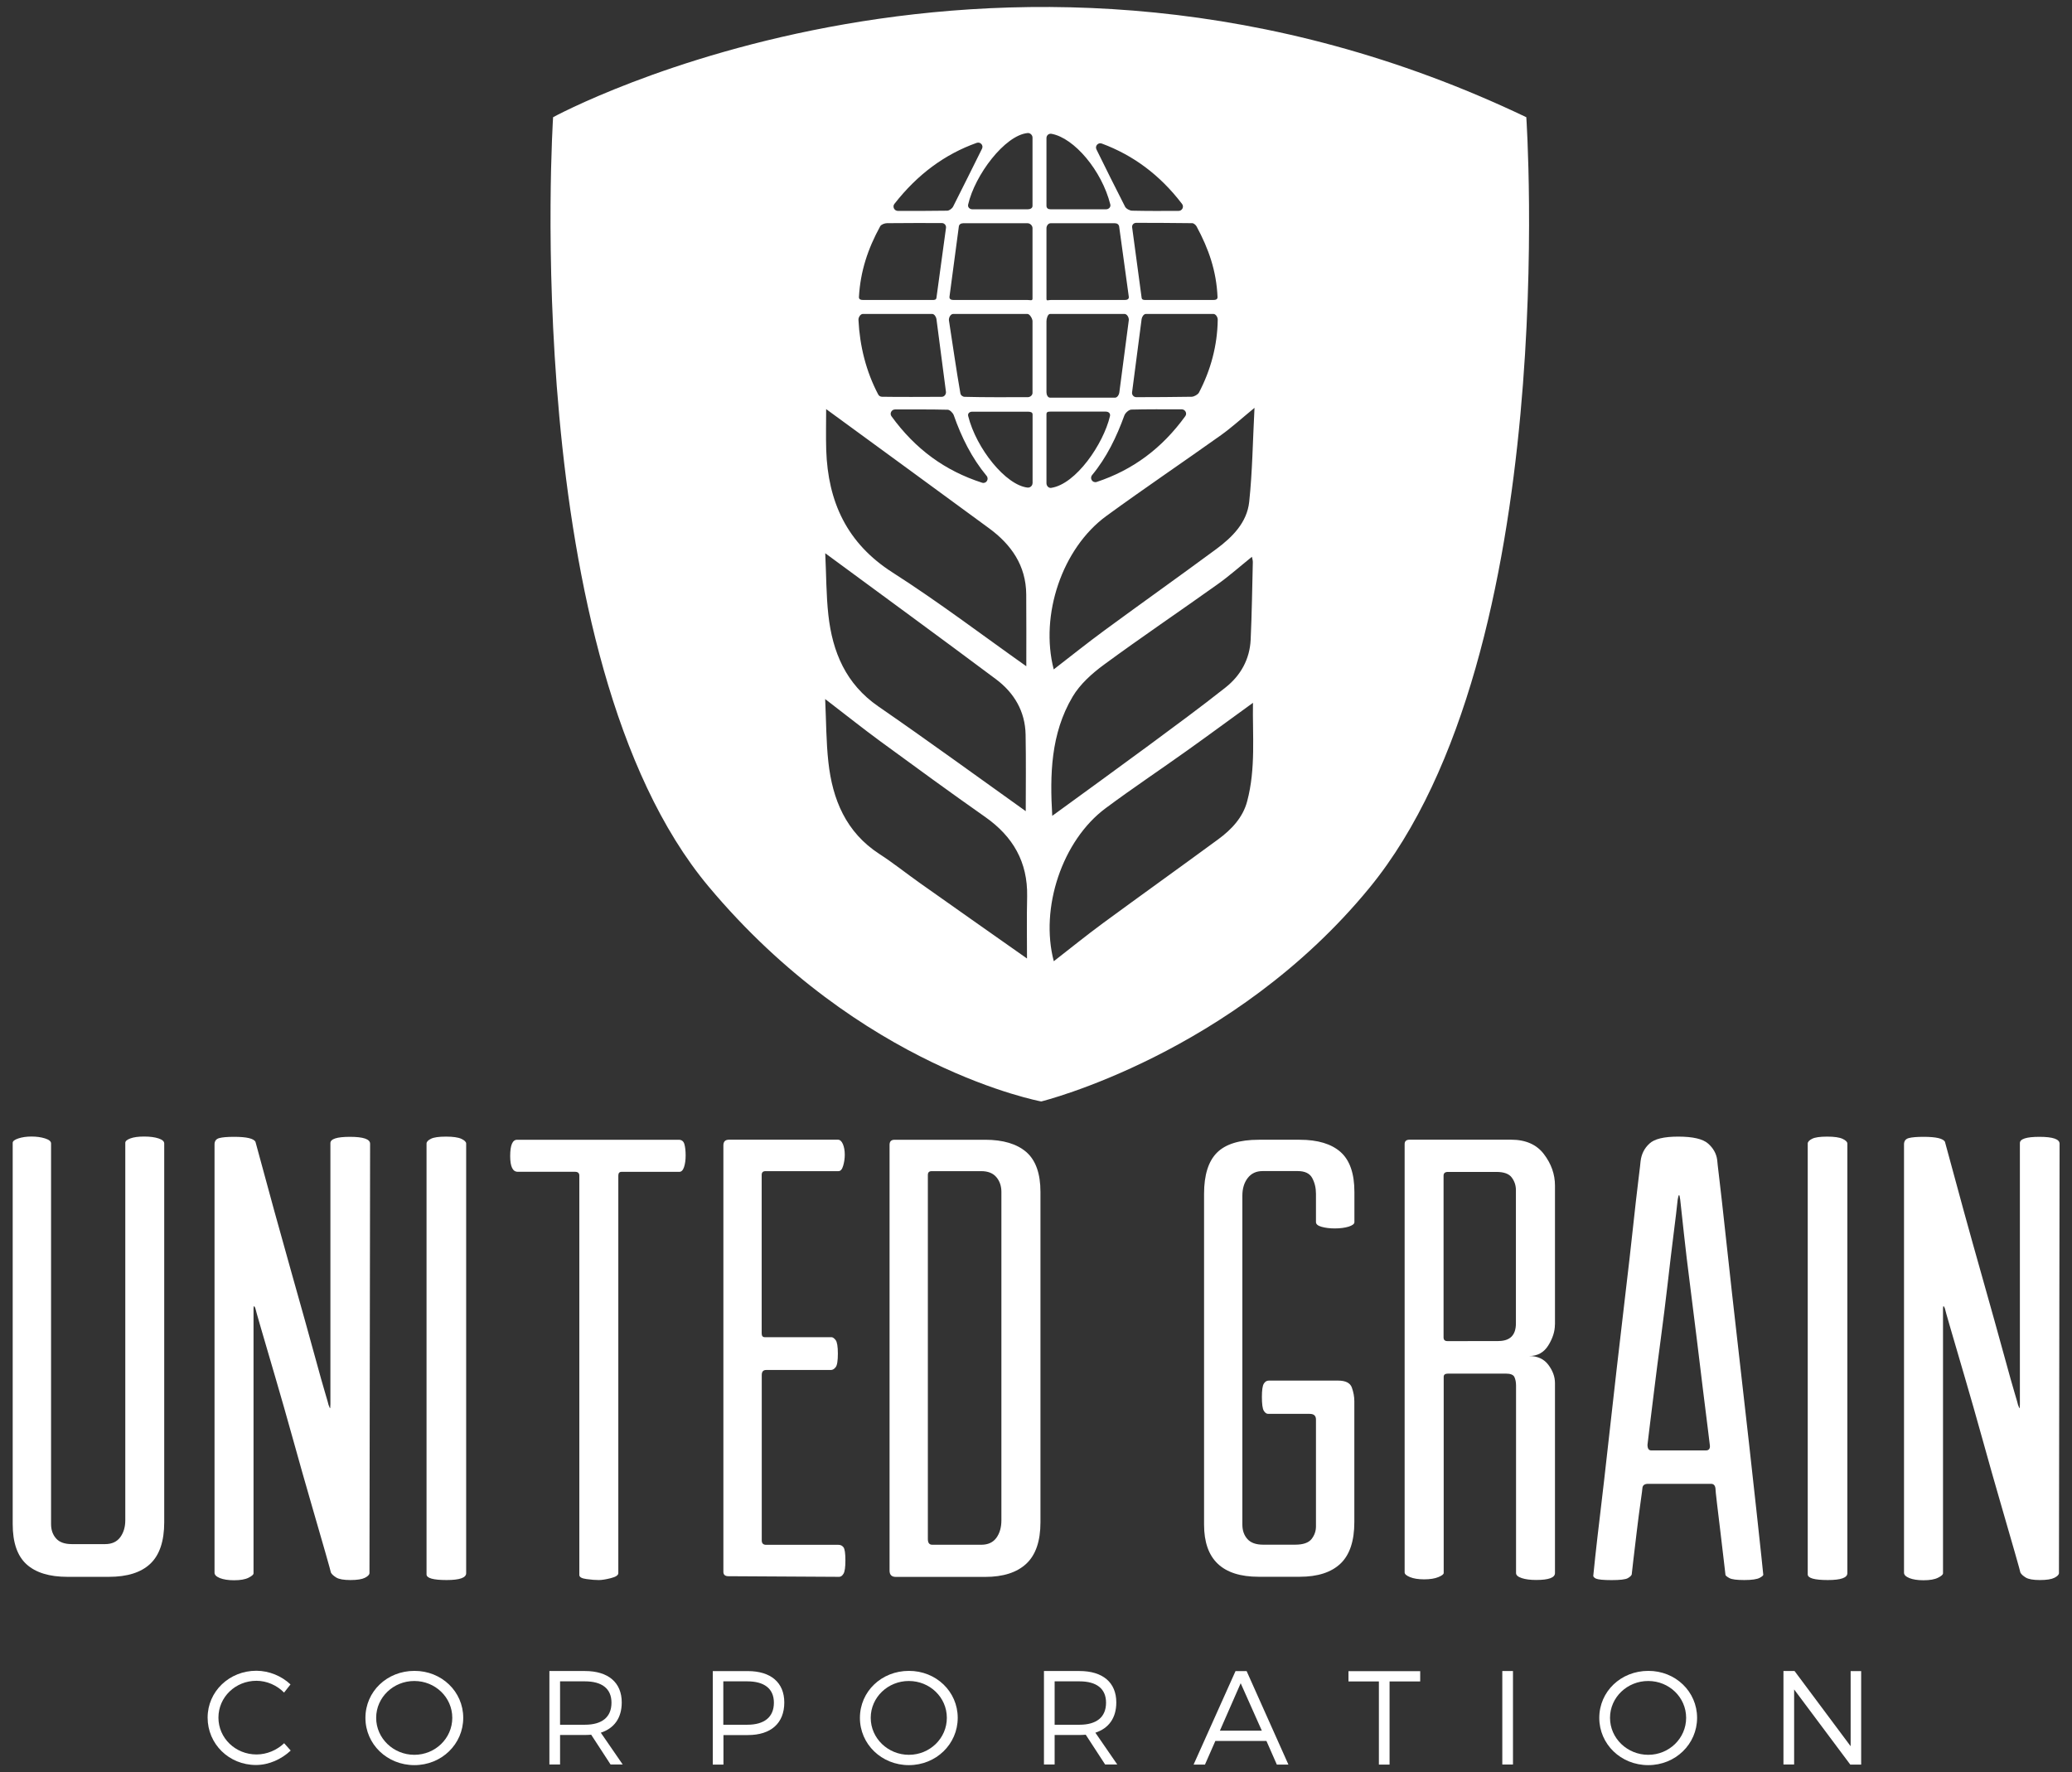 <svg xmlns="http://www.w3.org/2000/svg" width="297" height="254" viewBox="0 0 297 254"><rect x="0" y="0" width="297" height="254" fill="#333333" stroke="none"/><style>.a{fill:#FFF;}</style><path d="M218.78 16.8c-74.47-35.55-139.5 0-139.5 0s-5.05 77.58 22.27 110.25c21.83 26.1 47.7 30.83 47.7 30.83s27.45-6.75 47.03-30.6C224.04 93.46 218.78 16.8 218.78 16.8zM128.2 29.23c3.32-4.25 7.23-7.12 11.79-8.75 0.53-0.19 1.02 0.34 0.77 0.84 -1.36 2.74-2.74 5.52-4.14 8.29 -0.14 0.28-0.55 0.58-0.84 0.59 -2.27 0.04-4.55 0.03-7.09 0.03C128.19 30.22 127.89 29.63 128.2 29.23zM137.66 56.37c-0.59-3.36-1.09-6.93-1.64-10.45C135.97 45.55 136.25 45 136.63 45h10.64c0.34 0 0.73 0.69 0.73 1.03V56.32c0 0.34-0.34 0.61-0.68 0.61 -3.09 0-6.08 0.03-9.04-0.05C137.99 56.88 137.71 56.66 137.66 56.37zM141.42 68.21c0.39 0.48-0.07 1.17-0.65 0.98 -5.29-1.7-9.56-4.8-12.99-9.53 -0.29-0.4 0.02-0.97 0.51-0.97 2.68 0 5.12-0.02 7.56 0.04 0.3 0.01 0.74 0.45 0.86 0.78C137.82 62.68 139.29 65.64 141.42 68.21zM126.17 32.43c0.14-0.25 0.64-0.44 0.97-0.44 2.64-0.03 5.27-0.02 7.86-0.02 0.37 0 0.65 0.33 0.6 0.69l-1.37 10.03c-0.04 0.3-0.3 0.31-0.61 0.31h-9.88c-0.35 0-0.64-0.08-0.62-0.43C123.33 38.86 124.4 35.66 126.17 32.43zM123.68 45h9.94c0.31 0 0.57 0.43 0.61 0.73l1.36 10.41c0.05 0.37-0.23 0.74-0.6 0.74 -2.79 0-5.68 0.04-8.56-0.01 -0.23 0-0.44-0.12-0.55-0.33 -1.73-3.28-2.65-6.95-2.83-10.71C123.04 45.49 123.33 45 123.68 45zM118.42 58.64c7.91 5.78 15.64 11.42 23.35 17.08 3.19 2.34 5.29 5.34 5.33 9.46 0.03 3.57 0.01 7.15 0.01 10.32 -6.25-4.42-12.54-9.2-19.17-13.44 -6.55-4.19-9.26-10.12-9.51-17.55C118.37 62.53 118.42 60.57 118.42 58.64zM142.78 97.37c2.59 1.94 4.17 4.6 4.23 7.93 0.07 3.8 0.02 7.6 0.02 10.97 -6.85-4.88-13.93-10.05-21.14-15.02 -4.65-3.21-6.56-7.79-7.15-13.08 -0.32-2.88-0.3-5.8-0.45-8.87C126.69 85.49 134.77 91.38 142.78 97.37zM147.21 137.39c-5.09-3.58-10.24-7.2-15.37-10.83 -1.94-1.37-3.8-2.87-5.8-4.16 -4.78-3.11-6.71-7.79-7.3-13.16 -0.32-2.88-0.31-5.79-0.46-9.04 2.91 2.23 5.35 4.18 7.87 6.03 5 3.66 10.01 7.32 15.08 10.88 3.97 2.79 6.09 6.45 6 11.36C147.16 131.54 147.21 134.63 147.21 137.39zM148 69.27c0 0.36-0.35 0.66-0.71 0.62 -3.12-0.35-7.34-5.58-8.51-10.25 -0.1-0.38 0.19-0.63 0.58-0.63h7.95c0.34 0 0.7 0.05 0.7 0.39V69.27zM148 42.81c0 0.34-0.35 0.19-0.69 0.19h-10.6c-0.37 0-0.66-0.11-0.61-0.48l1.34-10.06c0.04-0.3 0.3-0.46 0.61-0.46h9.26c0.34 0 0.69 0.34 0.69 0.68V42.81zM148 29.51c0 0.34-0.34 0.49-0.68 0.49h-7.94c-0.38 0-0.69-0.29-0.61-0.67 0.96-4.23 5.25-9.93 8.52-10.26 0.36-0.04 0.71 0.28 0.71 0.65V29.51zM162.88 56.93c-0.37 0-0.66-0.33-0.61-0.69l1.37-10.51c0.04-0.3 0.3-0.73 0.61-0.73h9.68c0.35 0 0.63 0.48 0.62 0.83 -0.05 3.69-1 7.21-2.69 10.44 -0.16 0.29-0.69 0.59-1.05 0.6C168.16 56.9 165.53 56.94 162.88 56.93zM169.9 59.65c-3.36 4.64-7.54 7.72-12.7 9.43 -0.59 0.19-1.05-0.5-0.66-0.98 2.09-2.53 3.5-5.45 4.63-8.56 0.13-0.36 0.65-0.82 0.99-0.83 2.33-0.06 4.66-0.04 7.23-0.04C169.89 58.68 170.2 59.25 169.9 59.65zM171.52 32.46c1.73 3.21 2.84 6.37 3 10.11 0.02 0.35-0.27 0.43-0.62 0.43h-9.65c-0.31 0-0.57-0.01-0.61-0.32L162.28 32.58c-0.04-0.37 0.23-0.64 0.61-0.64 2.6 0 5.31 0.02 8.01 0.05C171.11 31.99 171.41 32.25 171.52 32.46zM157.94 20.58c4.42 1.64 8.29 4.44 11.5 8.66 0.31 0.4 0.01 0.99-0.5 0.99 -2.39 0.01-4.52 0.02-6.65-0.03 -0.35 0-0.87-0.28-1.02-0.57 -1.41-2.75-2.78-5.52-4.1-8.2C156.91 20.92 157.41 20.38 157.94 20.58zM161.8 42.52c0.05 0.37-0.23 0.48-0.61 0.48h-10.6c-0.34 0-0.59 0.18-0.59-0.16V32.71c0-0.34 0.25-0.71 0.59-0.71h9.22c0.31 0 0.56 0.16 0.61 0.47C160.86 35.75 161.32 39.02 161.8 42.52zM150 19.79c0-0.39 0.33-0.68 0.72-0.61 3.26 0.59 7.21 5.27 8.43 10.12 0.1 0.38-0.22 0.7-0.61 0.7h-7.96c-0.34 0-0.58-0.16-0.58-0.5V19.79zM150 46.03c0-0.34 0.18-1.03 0.52-1.03h10.67c0.37 0 0.66 0.54 0.61 0.91 -0.46 3.47-0.91 7-1.36 10.38 -0.04 0.31-0.3 0.71-0.61 0.71h-9.31c-0.34 0-0.52-0.43-0.52-0.77V46.03zM150 69.26v-9.87c0-0.34 0.2-0.39 0.54-0.39h7.97c0.41 0 0.69 0.27 0.59 0.66 -0.94 3.97-4.87 9.75-8.43 10.27C150.3 69.98 150 69.64 150 69.26zM178.77 114.85c-0.61 2.33-2.25 4.06-4.16 5.46 -5.49 4.03-11.03 7.99-16.52 12.02 -2.39 1.76-4.7 3.63-7.04 5.45 -2.01-7.62 1.2-17.31 7.44-21.94 3.82-2.84 7.78-5.48 11.66-8.25 3.13-2.23 6.23-4.52 9.45-6.85C179.52 105.35 180.02 110.15 178.77 114.85zM153.75 99.86c1.06-1.79 2.77-3.32 4.48-4.58 5.35-3.93 10.86-7.65 16.27-11.51 1.69-1.2 3.25-2.59 4.95-3.96 0.05 0.25 0.13 0.5 0.13 0.75 -0.09 3.7-0.14 7.41-0.31 11.12 -0.13 2.82-1.44 5.15-3.6 6.86 -3.6 2.85-7.31 5.57-11 8.3 -4.57 3.37-9.17 6.7-13.84 10.1C150.48 111.08 150.6 105.17 153.75 99.86zM179.06 71.94c-0.32 2.97-2.42 5.06-4.73 6.77 -5.3 3.91-10.67 7.72-15.98 11.62 -2.48 1.82-4.89 3.75-7.31 5.62 -2.01-7.79 1.2-17.37 7.57-22.01 5.41-3.94 10.96-7.69 16.41-11.57 1.51-1.08 2.89-2.34 4.8-3.91C179.57 63.24 179.52 67.61 179.06 71.94z" class="a"/><path d="M23.54 218.18c0 2.71-0.66 4.69-1.98 5.95 -1.32 1.26-3.31 1.89-5.95 1.89H9.66c-2.58 0-4.54-0.6-5.86-1.8 -1.32-1.2-1.98-3.12-1.98-5.77v-54.64c0-0.24 0.27-0.45 0.81-0.63 0.54-0.18 1.17-0.27 1.89-0.27 0.72 0 1.37 0.09 1.94 0.27 0.57 0.18 0.86 0.42 0.86 0.72v54.55c0 0.84 0.24 1.53 0.72 2.07 0.48 0.54 1.23 0.81 2.25 0.81h4.78c0.96 0 1.68-0.33 2.17-0.99 0.48-0.66 0.72-1.47 0.72-2.43v-54.1c0-0.24 0.24-0.45 0.72-0.63 0.48-0.18 1.14-0.27 1.98-0.27 0.84 0 1.53 0.09 2.07 0.27 0.54 0.18 0.81 0.42 0.81 0.72V218.18z" class="a"/><path d="M52.3 226.16c-0.42 0.21-1.11 0.32-2.07 0.32 -0.96 0-1.64-0.12-2.03-0.36 -0.39-0.24-0.65-0.48-0.77-0.72 0-0.06-0.27-1.04-0.81-2.93 -0.54-1.89-1.22-4.24-2.03-7.03 -0.81-2.79-1.67-5.81-2.57-9.06 -0.9-3.24-1.76-6.25-2.57-9.01 -0.81-2.76-1.49-5.08-2.03-6.94 -0.54-1.86-0.81-2.82-0.81-2.88 -0.06-0.18-0.12-0.28-0.18-0.31 -0.06-0.03-0.09 0.08-0.09 0.32v37.96c0 0.18-0.24 0.39-0.72 0.63 -0.48 0.24-1.17 0.36-2.07 0.36 -0.84 0-1.52-0.11-2.03-0.31 -0.51-0.21-0.77-0.46-0.77-0.77v-61.4c0-0.48 0.23-0.78 0.68-0.9 0.45-0.12 1.16-0.18 2.12-0.18 1.8 0 2.83 0.24 3.07 0.72 1.86 6.91 3.58 13.13 5.14 18.66 0.66 2.34 1.31 4.64 1.94 6.9 0.63 2.25 1.19 4.27 1.67 6.04 0.48 1.77 0.89 3.22 1.22 4.33 0.33 1.11 0.5 1.7 0.5 1.76 0.06 0.18 0.12 0.33 0.18 0.45 0.06 0.12 0.09-0.06 0.09-0.54v-37.42c0-0.6 0.93-0.9 2.8-0.9 1.92 0 2.89 0.33 2.89 0.99l-0.09 61.58C52.93 225.73 52.72 225.95 52.3 226.16z" class="a"/><path d="M64.02 226.48c-1.92 0-2.88-0.27-2.88-0.81v-61.76c0-0.24 0.21-0.47 0.63-0.68 0.42-0.21 1.14-0.31 2.16-0.31 1.02 0 1.76 0.11 2.21 0.32 0.45 0.21 0.68 0.44 0.68 0.68v61.58C66.82 226.15 65.89 226.48 64.02 226.48z" class="a"/><path d="M98.1 164c0.12 0.42 0.18 0.96 0.18 1.62 0 0.66-0.08 1.22-0.23 1.67 -0.15 0.45-0.38 0.68-0.68 0.68h-8.29c-0.3 0-0.45 0.18-0.45 0.54v56.98c0 0.3-0.36 0.54-1.08 0.72 -0.72 0.18-1.29 0.27-1.71 0.27 -0.48 0-1.07-0.04-1.76-0.14 -0.69-0.09-1.04-0.28-1.04-0.59v-57.25c0-0.36-0.21-0.54-0.63-0.54h-8.2c-0.72 0-1.08-0.75-1.08-2.25 0-1.56 0.33-2.34 0.99-2.34h23.17C97.71 163.37 97.98 163.58 98.1 164z" class="a"/><path d="M120.91 221.79c0.18 0.24 0.27 0.87 0.27 1.89 0 0.96-0.09 1.59-0.27 1.89 -0.18 0.3-0.39 0.45-0.63 0.45l-15.87-0.09c-0.48 0-0.72-0.21-0.72-0.63v-61.13c0-0.54 0.27-0.81 0.81-0.81h15.6c0.3 0 0.54 0.21 0.72 0.63 0.18 0.42 0.27 0.94 0.27 1.53 0 0.54-0.08 1.07-0.23 1.58 -0.15 0.51-0.37 0.77-0.68 0.77h-10.46c-0.36 0-0.54 0.18-0.54 0.54v22.72c0 0.36 0.15 0.54 0.45 0.54h9.56c0.18 0 0.38 0.14 0.59 0.41 0.21 0.27 0.32 0.92 0.32 1.94 0 1.02-0.1 1.67-0.31 1.94 -0.21 0.27-0.44 0.41-0.68 0.41h-9.29c-0.42 0-0.63 0.24-0.63 0.72v23.71c0 0.42 0.21 0.63 0.63 0.63h10.37C120.49 221.43 120.73 221.55 120.91 221.79z" class="a"/><path d="M141.2 163.37c2.58 0 4.55 0.59 5.91 1.76 1.35 1.18 2.03 3.08 2.03 5.73v47.33c0 2.71-0.68 4.69-2.03 5.95 -1.35 1.26-3.32 1.89-5.9 1.89h-12.8c-0.6 0-0.9-0.3-0.9-0.9v-61.04c0-0.48 0.24-0.72 0.72-0.72H141.2zM143.54 170.85c0-0.84-0.24-1.55-0.72-2.12 -0.48-0.57-1.2-0.86-2.16-0.86h-7.12c-0.36 0-0.54 0.18-0.54 0.54v52.2c0 0.54 0.21 0.81 0.63 0.81h7.03c0.96 0 1.68-0.33 2.16-0.99 0.48-0.66 0.72-1.5 0.72-2.52V170.85z" class="a"/><path d="M191.33 176.08c-0.72 0-1.35-0.08-1.89-0.23s-0.81-0.38-0.81-0.68v-4.06c0-0.84-0.18-1.59-0.54-2.26 -0.36-0.66-1.05-0.99-2.07-0.99h-5.05c-0.9 0-1.61 0.33-2.12 0.99 -0.51 0.66-0.77 1.51-0.77 2.53v47.15c0 0.84 0.24 1.53 0.72 2.07 0.48 0.54 1.23 0.81 2.25 0.81h4.6c1.14 0 1.92-0.27 2.35-0.81 0.42-0.54 0.63-1.14 0.63-1.8v-15.33c0-0.54-0.3-0.81-0.9-0.81h-5.95c-0.24 0-0.45-0.15-0.63-0.45 -0.18-0.3-0.27-0.96-0.27-1.98 0-0.96 0.09-1.59 0.27-1.89 0.18-0.3 0.42-0.45 0.72-0.45h9.92c1.08 0 1.74 0.33 1.98 0.99 0.24 0.66 0.36 1.32 0.36 1.98v17.31c0 2.71-0.66 4.69-1.98 5.95 -1.32 1.26-3.28 1.89-5.86 1.89h-5.86c-5.23 0-7.84-2.49-7.84-7.48V171.12c0-2.7 0.62-4.67 1.85-5.9 1.23-1.23 3.23-1.85 6-1.85h5.86c2.58 0 4.54 0.59 5.86 1.76 1.32 1.18 1.98 3.08 1.98 5.73v4.33c0 0.24-0.27 0.45-0.81 0.63C192.77 175.99 192.11 176.08 191.33 176.08z" class="a"/><path d="M222.88 189.87c0 0.96-0.31 1.95-0.94 2.97 -0.63 1.02-1.55 1.53-2.75 1.53 1.2 0 2.12 0.42 2.75 1.26 0.63 0.84 0.95 1.71 0.95 2.62v27.23c0 0.66-0.9 0.99-2.7 0.99 -0.84 0-1.53-0.09-2.07-0.27s-0.81-0.42-0.81-0.72v-26.87c0-0.48-0.08-0.89-0.23-1.22 -0.15-0.33-0.56-0.5-1.22-0.5h-8.29c-0.42 0-0.63 0.15-0.63 0.45v28.13c0 0.18-0.26 0.38-0.77 0.59 -0.51 0.21-1.19 0.32-2.03 0.32 -0.84 0-1.52-0.11-2.03-0.32 -0.51-0.21-0.77-0.43-0.77-0.67v-61.4c0-0.42 0.24-0.63 0.72-0.63h14.52c2.1 0 3.68 0.69 4.73 2.08 1.05 1.38 1.58 2.88 1.58 4.51V189.87zM214.77 192.22c1.68 0 2.52-0.84 2.52-2.52v-19.11c0-0.66-0.19-1.26-0.59-1.8 -0.39-0.54-1.13-0.81-2.21-0.81h-6.94c-0.42 0-0.63 0.18-0.63 0.54v23.17c0 0.36 0.18 0.54 0.54 0.54H214.77z" class="a"/><path d="M240.55 162.92c2.1 0 3.53 0.33 4.28 0.99 0.75 0.66 1.19 1.44 1.31 2.34 0 0.12 0.11 1.07 0.32 2.84 0.21 1.77 0.47 4.06 0.77 6.85 0.3 2.8 0.65 5.95 1.04 9.47 0.39 3.52 0.8 7.11 1.22 10.77 0.42 3.67 0.83 7.26 1.22 10.77 0.39 3.52 0.73 6.66 1.04 9.42 0.3 2.77 0.54 4.99 0.72 6.67 0.18 1.68 0.27 2.56 0.27 2.62 0.06 0.12-0.1 0.28-0.5 0.5 -0.39 0.21-1.13 0.32-2.21 0.32 -1.08 0-1.79-0.09-2.12-0.27 -0.33-0.18-0.53-0.33-0.58-0.45 0-0.06-0.08-0.72-0.23-1.98s-0.31-2.64-0.49-4.15c-0.18-1.5-0.35-2.88-0.5-4.15 -0.15-1.26-0.22-1.98-0.22-2.16 -0.06-0.42-0.27-0.63-0.63-0.63h-9.02c-0.48 0-0.75 0.18-0.81 0.54 0 0.12-0.09 0.81-0.27 2.08 -0.18 1.26-0.36 2.65-0.54 4.15 -0.18 1.51-0.35 2.9-0.5 4.19 -0.15 1.3-0.23 1.97-0.23 2.03 -0.06 0.18-0.26 0.36-0.58 0.54 -0.33 0.18-1.1 0.27-2.3 0.27 -1.2 0-1.95-0.08-2.26-0.22 -0.3-0.15-0.42-0.32-0.36-0.5 0-0.06 0.09-0.93 0.27-2.61 0.18-1.68 0.44-3.91 0.77-6.67 0.33-2.76 0.69-5.9 1.08-9.42 0.39-3.51 0.8-7.12 1.22-10.82 0.42-3.7 0.84-7.3 1.26-10.82 0.42-3.51 0.78-6.67 1.08-9.47 0.3-2.79 0.56-5.05 0.77-6.76 0.21-1.71 0.32-2.63 0.32-2.75 0.12-1.02 0.54-1.86 1.26-2.52C237.13 163.25 238.51 162.92 240.55 162.92zM244.52 207.9c0.48 0 0.66-0.3 0.55-0.9 0-0.06-0.09-0.8-0.27-2.21 -0.18-1.41-0.41-3.23-0.68-5.45 -0.27-2.22-0.57-4.69-0.9-7.39 -0.33-2.71-0.66-5.35-0.99-7.93 -0.33-2.58-0.62-4.96-0.85-7.12 -0.24-2.16-0.42-3.81-0.54-4.96 -0.06-0.48-0.12-0.69-0.18-0.63 -0.06 0.06-0.12 0.27-0.18 0.63 -0.12 1.14-0.31 2.8-0.59 4.96 -0.27 2.16-0.56 4.54-0.85 7.12 -0.3 2.59-0.63 5.23-0.99 7.93 -0.36 2.7-0.68 5.17-0.95 7.39 -0.27 2.23-0.5 4.06-0.68 5.5 -0.18 1.44-0.27 2.19-0.27 2.25 0 0.54 0.18 0.81 0.54 0.81H244.52z" class="a"/><path d="M262.01 226.48c-1.92 0-2.89-0.27-2.89-0.81v-61.76c0-0.24 0.21-0.47 0.63-0.68 0.42-0.21 1.14-0.31 2.16-0.31 1.02 0 1.76 0.11 2.21 0.32 0.45 0.21 0.68 0.44 0.68 0.68v61.58C264.8 226.15 263.87 226.48 262.01 226.48z" class="a"/><path d="M294.47 226.16c-0.42 0.21-1.11 0.32-2.07 0.32 -0.96 0-1.64-0.12-2.03-0.36 -0.39-0.24-0.65-0.48-0.77-0.72 0-0.06-0.27-1.04-0.81-2.93 -0.54-1.89-1.22-4.24-2.03-7.03 -0.81-2.79-1.67-5.81-2.57-9.06 -0.9-3.24-1.76-6.25-2.57-9.01 -0.81-2.76-1.49-5.08-2.03-6.94 -0.54-1.86-0.81-2.82-0.81-2.88 -0.06-0.18-0.12-0.28-0.18-0.31 -0.06-0.03-0.09 0.08-0.09 0.32v37.96c0 0.18-0.24 0.39-0.72 0.63 -0.48 0.24-1.17 0.36-2.08 0.36 -0.84 0-1.52-0.11-2.02-0.31 -0.51-0.21-0.77-0.46-0.77-0.77v-61.4c0-0.48 0.23-0.78 0.68-0.9 0.45-0.12 1.16-0.18 2.12-0.18 1.81 0 2.83 0.24 3.07 0.72 1.86 6.91 3.57 13.13 5.14 18.66 0.66 2.34 1.31 4.64 1.94 6.9 0.63 2.25 1.19 4.27 1.67 6.04 0.48 1.77 0.89 3.22 1.22 4.33 0.33 1.11 0.5 1.7 0.5 1.76 0.06 0.18 0.12 0.33 0.18 0.45 0.06 0.12 0.09-0.06 0.09-0.54v-37.42c0-0.6 0.93-0.9 2.8-0.9 1.92 0 2.89 0.33 2.89 0.99l-0.09 61.58C295.1 225.73 294.89 225.95 294.47 226.16z" class="a"/><path d="M41.64 241.44l-0.92 1.17c-1.03-1.05-2.49-1.69-3.96-1.69 -3.02 0-5.45 2.34-5.45 5.28 0 2.93 2.43 5.28 5.46 5.28 1.47 0 2.91-0.61 3.96-1.61l0.94 1.05c-1.32 1.24-3.12 2.07-4.98 2.07 -3.87 0-6.93-3.01-6.93-6.79 0-3.75 3.1-6.72 6.99-6.72C38.58 239.49 40.36 240.23 41.64 241.44z" class="a"/><path d="M66.4 246.23c0 3.77-3.1 6.78-7 6.78 -3.92 0-7.02-3.01-7.02-6.77 0-3.79 3.1-6.74 7.02-6.74C63.3 239.49 66.4 242.46 66.4 246.23zM53.92 246.23c0 2.95 2.49 5.3 5.47 5.3 2.99 0 5.44-2.35 5.44-5.3 0-2.95-2.45-5.28-5.44-5.28C56.41 240.94 53.92 243.28 53.92 246.23z" class="a"/><path d="M84.74 248.65c-0.29 0.02-0.59 0.04-0.9 0.04h-3.56v4.23h-1.53v-13.4h5.09c3.35 0 5.28 1.65 5.28 4.5 0 2.22-1.07 3.71-3 4.34l3.14 4.56h-1.74L84.74 248.65zM83.84 247.22c2.43 0 3.81-1.07 3.81-3.16 0-2.03-1.38-3.06-3.81-3.06h-3.56v6.22H83.84z" class="a"/><path d="M107.19 239.53c3.31 0 5.23 1.65 5.23 4.5 0 2.97-1.91 4.67-5.22 4.67h-3.5v4.23h-1.53v-13.4H107.19zM103.68 247.22h3.44c2.41 0 3.81-1.07 3.81-3.16 0-2.03-1.4-3.06-3.81-3.06h-3.44V247.22z" class="a"/><path d="M137.28 246.23c0 3.77-3.1 6.78-7 6.78 -3.92 0-7.02-3.01-7.02-6.77 0-3.79 3.1-6.74 7.02-6.74C134.18 239.49 137.28 242.46 137.28 246.23zM124.81 246.23c0 2.95 2.49 5.3 5.47 5.3 2.99 0 5.44-2.35 5.44-5.3 0-2.95-2.45-5.28-5.44-5.28C127.29 240.94 124.81 243.28 124.81 246.23z" class="a"/><path d="M155.63 248.65c-0.29 0.02-0.59 0.04-0.9 0.04h-3.56v4.23h-1.53v-13.4h5.09c3.35 0 5.28 1.65 5.28 4.5 0 2.22-1.07 3.71-3 4.34l3.14 4.56h-1.74L155.63 248.65zM154.73 247.22c2.43 0 3.81-1.07 3.81-3.16 0-2.03-1.38-3.06-3.81-3.06h-3.56v6.22H154.73z" class="a"/><path d="M174.21 249.54l-1.49 3.39h-1.63l6.01-13.4h1.59l5.99 13.4h-1.66l-1.49-3.39H174.21zM177.84 241.27l-2.98 6.8h6.01L177.84 241.27z" class="a"/><path d="M199.18 241v11.93h-1.53v-11.92h-4.36v-1.47h10.28v1.47H199.18z" class="a"/><path d="M215.34 252.92v-13.4h1.53v13.4H215.34z" class="a"/><path d="M243.26 246.23c0 3.77-3.1 6.78-7 6.78 -3.93 0-7.02-3.01-7.02-6.77 0-3.79 3.1-6.74 7.03-6.74C240.16 239.49 243.26 242.46 243.26 246.23zM230.78 246.23c0 2.95 2.49 5.3 5.48 5.3 2.98 0 5.43-2.35 5.43-5.3 0-2.95-2.45-5.28-5.43-5.28C233.27 240.94 230.78 243.28 230.78 246.23z" class="a"/><path d="M265.21 252.92l-8.04-10.76v10.76h-1.53v-13.4h1.59l8.04 10.78v-10.77h1.51v13.4H265.21z" class="a"/></svg>